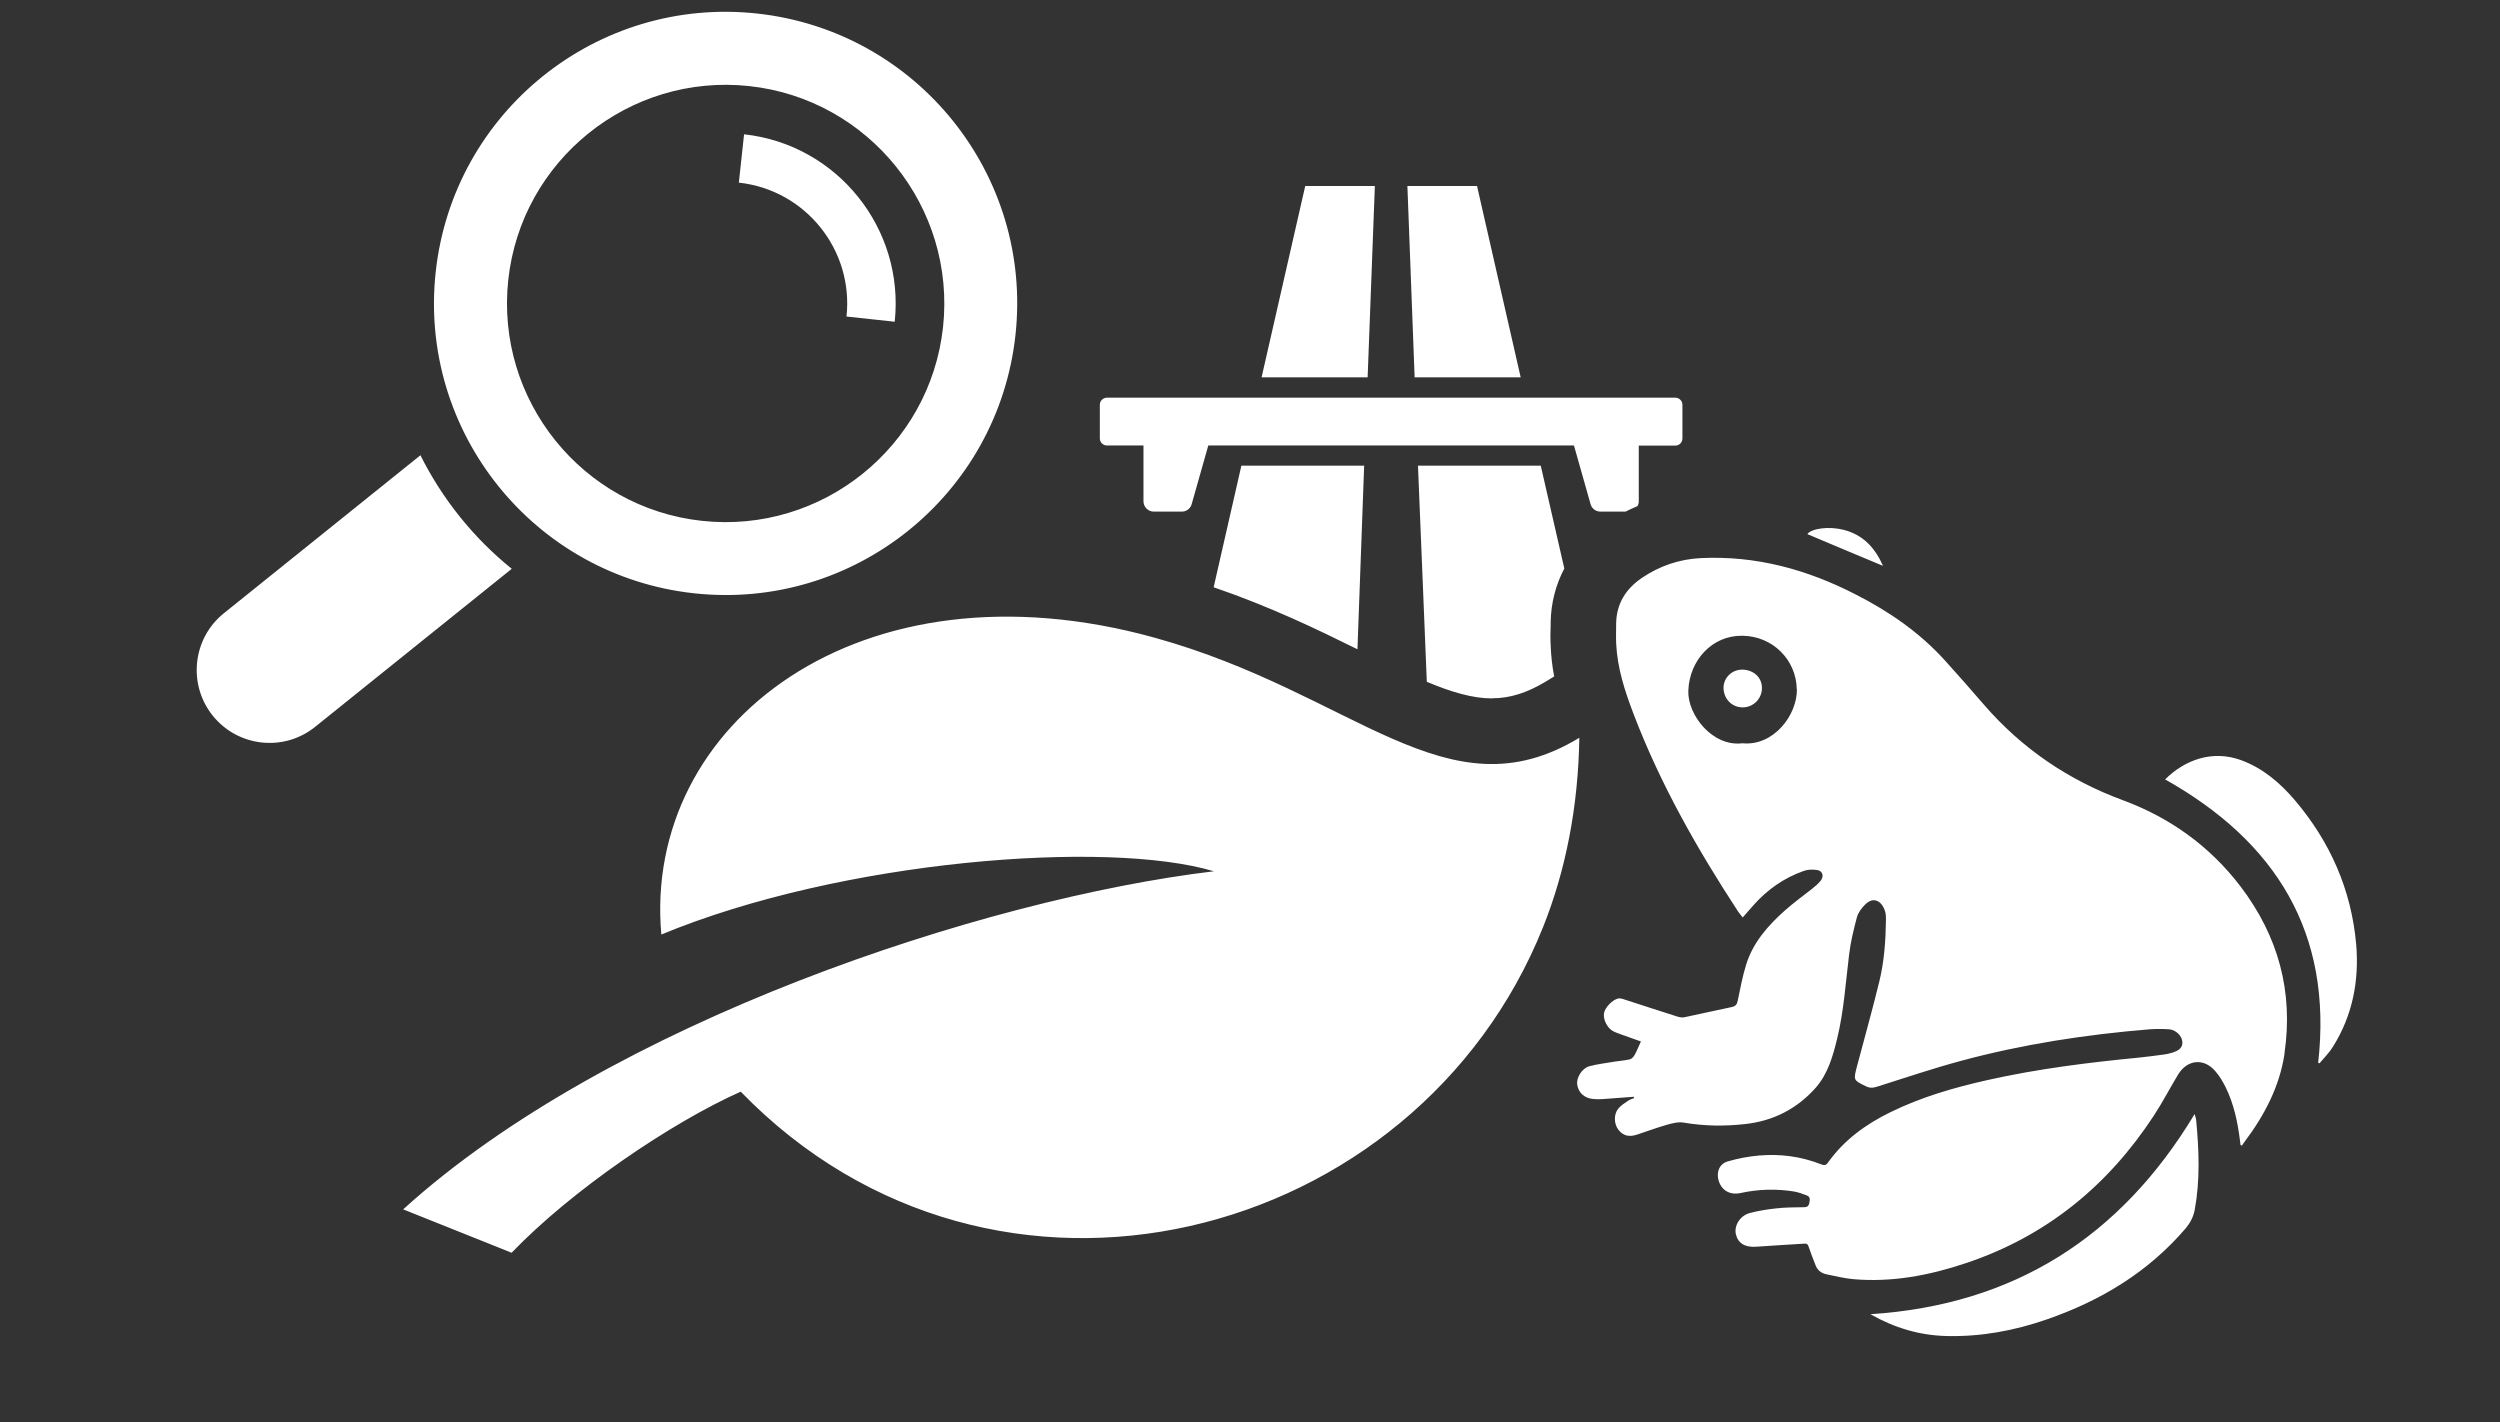 <?xml version="1.0" encoding="UTF-8"?>
<svg id="Vrstva_8" data-name="Vrstva 8" xmlns="http://www.w3.org/2000/svg" viewBox="0 0 186.71 106.23">
  <rect x="0" y="0" width="186.71" height="106.23" fill="#333333" stroke="none"/>
  <defs>
    <style>
      .cls-1 {
        fill: #fff;
      }
    </style>
  </defs>
  <g id="Vrstva_1" data-name="Vrstva 1">
    <path class="cls-1" d="M15.89,53.45c1.88,2.34,5.31,2.72,7.65.83l14.68-11.8c-2.85-2.3-5.18-5.2-6.82-8.48l-14.68,11.8c-2.34,1.88-2.71,5.31-.83,7.65M66.82,24.03c.75-6.96-4.29-13.24-11.25-14l-.39,3.61c4.97.54,8.58,5.02,8.04,10l3.61.39ZM52.43,38.9c-8.96-.97-15.44-9.05-14.47-18,.97-8.95,9.05-15.44,18-14.47s15.44,9.05,14.47,18c-.97,8.95-9.05,15.44-18,14.47M51.84,44.31c11.95,1.3,22.7-7.34,24-19.3,1.3-11.95-7.34-22.7-19.3-24-11.95-1.3-22.7,7.34-24,19.3-1.3,11.95,7.34,22.7,19.3,24M49.39,69.78c-1.39-15.71,14.83-28.26,36.86-22.15,14.97,4.15,21.79,13.48,31.7,7.47-.08,5.14-1.01,9.89-2.7,14.12-9.44,23.61-40.94,31.88-59.93,12.31-5.17,2.3-12.63,7.36-17.11,12.03l-8.1-3.24c15.38-13.97,43.41-23.2,60.55-25.25-7.98-2.38-27.83-.84-41.26,4.72ZM163.9,83.2c.06.21.11.34.12.47.21,2.23.3,4.47-.11,6.69-.1.51-.32.95-.66,1.36-2.8,3.28-6.35,5.42-10.39,6.82-2.42.84-4.9,1.3-7.48,1.24-2.01-.05-3.88-.6-5.69-1.63,10.72-.69,18.69-5.77,24.21-14.94ZM173.24,79.4c.34-.41.72-.78.99-1.22,1.47-2.34,1.97-4.94,1.74-7.65-.36-4.08-1.95-7.68-4.6-10.79-1.11-1.3-2.4-2.39-4.03-2.98-2.09-.75-4.14-.04-5.64,1.45,8.26,4.64,12.53,11.45,11.43,21.17.04.02.08.02.11.03ZM137.69,39.57c-1.08-.28-2.4-.11-2.71.32,1.85.78,3.72,1.57,5.65,2.37-.6-1.36-1.49-2.32-2.94-2.69ZM170.62,78.68c-.37,2.48-1.51,4.63-3,6.61-.07.08-.12.18-.18.27-.04-.02-.08-.03-.11-.05-.02-.14-.04-.27-.05-.41-.17-1.33-.45-2.64-1.04-3.86-.22-.44-.47-.88-.8-1.25-.85-.99-2.09-.86-2.77.26-.62,1.02-1.16,2.08-1.82,3.08-3.43,5.24-8.04,9-14.01,11-2.74.92-5.55,1.46-8.46,1.2-.66-.06-1.31-.23-1.97-.36-.38-.08-.67-.3-.81-.66-.19-.46-.36-.93-.52-1.39-.06-.19-.14-.26-.32-.24-1.2.08-2.4.14-3.6.23-.83.06-1.36-.25-1.52-.94-.14-.62.3-1.37,1.02-1.57.64-.17,1.31-.28,1.97-.35.69-.08,1.38-.08,2.07-.09.23,0,.37-.05.42-.29.05-.23.11-.48-.18-.59-.3-.12-.62-.23-.93-.29-1.35-.22-2.69-.18-4.02.11-.78.17-1.41-.19-1.63-.91-.2-.63.04-1.27.67-1.45.75-.22,1.54-.37,2.32-.44,1.58-.14,3.13.06,4.62.64.2.08.38.14.54-.1,1.2-1.69,2.82-2.87,4.66-3.77,2.32-1.14,4.78-1.85,7.28-2.41,3.74-.84,7.54-1.31,11.35-1.68.62-.06,1.23-.15,1.85-.23.17-.02.33-.06.5-.11.6-.16.86-.41.84-.81-.02-.45-.47-.92-1-.96-.47-.03-.95-.03-1.42,0-4.77.39-9.49,1.11-14.12,2.36-2.11.57-4.19,1.27-6.27,1.93-.31.1-.56.11-.86-.05-.89-.44-.9-.44-.65-1.41.56-2.12,1.16-4.24,1.68-6.38.37-1.51.48-3.05.5-4.59,0-.26,0-.52-.09-.75-.2-.6-.8-1.11-1.48-.41-.26.26-.51.6-.6.94-.24.91-.47,1.84-.58,2.77-.26,2.1-.39,4.21-.89,6.27-.32,1.32-.69,2.64-1.6,3.68-1.4,1.58-3.17,2.49-5.29,2.72-1.54.17-3.05.15-4.58-.11-.4-.07-.84.05-1.24.16-.76.21-1.5.5-2.25.74-.61.2-1.05.07-1.39-.38-.32-.42-.35-1.11-.02-1.54.2-.26.5-.44.78-.63.12-.08.28-.12.42-.18,0-.03-.02-.07-.02-.1-.76.05-1.52.11-2.28.17-.24.02-.49.02-.73,0-.69-.06-1.13-.47-1.22-1.09-.07-.49.35-1.21.91-1.36.63-.17,1.29-.24,1.93-.35.37-.06.75-.08,1.11-.17.14-.04.27-.2.35-.34.17-.31.29-.63.46-.99-.42-.15-.83-.29-1.24-.44-.26-.1-.53-.18-.78-.3-.47-.21-.81-.87-.74-1.36.06-.42.64-1.03,1.07-1.11.11-.02.22,0,.32.03,1.36.44,2.73.89,4.09,1.32.17.05.36.09.53.05,1.18-.24,2.35-.52,3.53-.76.29-.06.4-.2.45-.48.19-.89.35-1.79.62-2.66.51-1.67,1.63-2.94,2.91-4.08.64-.57,1.35-1.08,2.02-1.61.23-.18.45-.37.64-.6.26-.32.17-.72-.23-.8-.33-.06-.72-.05-1.02.06-1.48.52-2.74,1.4-3.78,2.58-.26.29-.5.58-.79.9-.14-.19-.26-.32-.36-.47-3.05-4.67-5.8-9.51-7.79-14.73-.65-1.7-1.22-3.44-1.3-5.29-.02-.5,0-.99,0-1.49.03-1.47.73-2.57,1.92-3.38,1.33-.9,2.8-1.4,4.4-1.48,4.12-.2,7.95.85,11.58,2.72,2.49,1.27,4.76,2.83,6.65,4.92.99,1.09,1.96,2.2,2.92,3.31,2.84,3.28,6.31,5.63,10.37,7.13,3.54,1.31,6.49,3.43,8.79,6.44,2.82,3.71,3.96,7.86,3.28,12.48ZM134.19,51.47c-.04-2.21-1.82-3.98-4.09-3.99-2.22-.02-3.92,1.81-4.01,4.1-.07,1.79,1.79,4.21,4.04,3.93,2.35.23,4.1-2.13,4.07-4.04ZM128.72,51.35c0,.84.62,1.48,1.43,1.48s1.44-.66,1.44-1.45-.63-1.36-1.48-1.37c-.76,0-1.38.6-1.39,1.34ZM92.71,34.78h9.17l-.5,13.71c-2.99-1.48-6.55-3.2-10.74-4.63l2.07-9.08ZM111.43,52.16c-1.45,0-3.06-.48-4.87-1.24l-.66-16.14h9.17l1.76,7.68c-.64,1.21-.99,2.55-1.02,3.98v.25c-.02.46-.03.97,0,1.53.03.79.12,1.56.26,2.3l-.64.39c-1.39.84-2.67,1.24-3.98,1.24ZM105.65,28.18l-.54-14.29h5.2l3.26,14.29h-7.92ZM82.14,32.75v-2.52c0-.29.24-.53.53-.53h42.45c.29,0,.53.24.53.53v2.52c0,.29-.24.53-.53.53h-2.73v4.17c0,.13-.04.25-.1.35-.3.13-.6.26-.89.41h-1.87c-.35,0-.65-.23-.74-.56l-1.24-4.38h-27.31l-1.24,4.38c-.09.33-.39.56-.74.56h-2.09c-.42,0-.77-.35-.77-.77v-4.17h-2.73c-.29,0-.53-.24-.53-.53ZM102.14,28.18h-7.92l3.26-14.29h5.2l-.54,14.29Z"/>
  </g>
</svg>